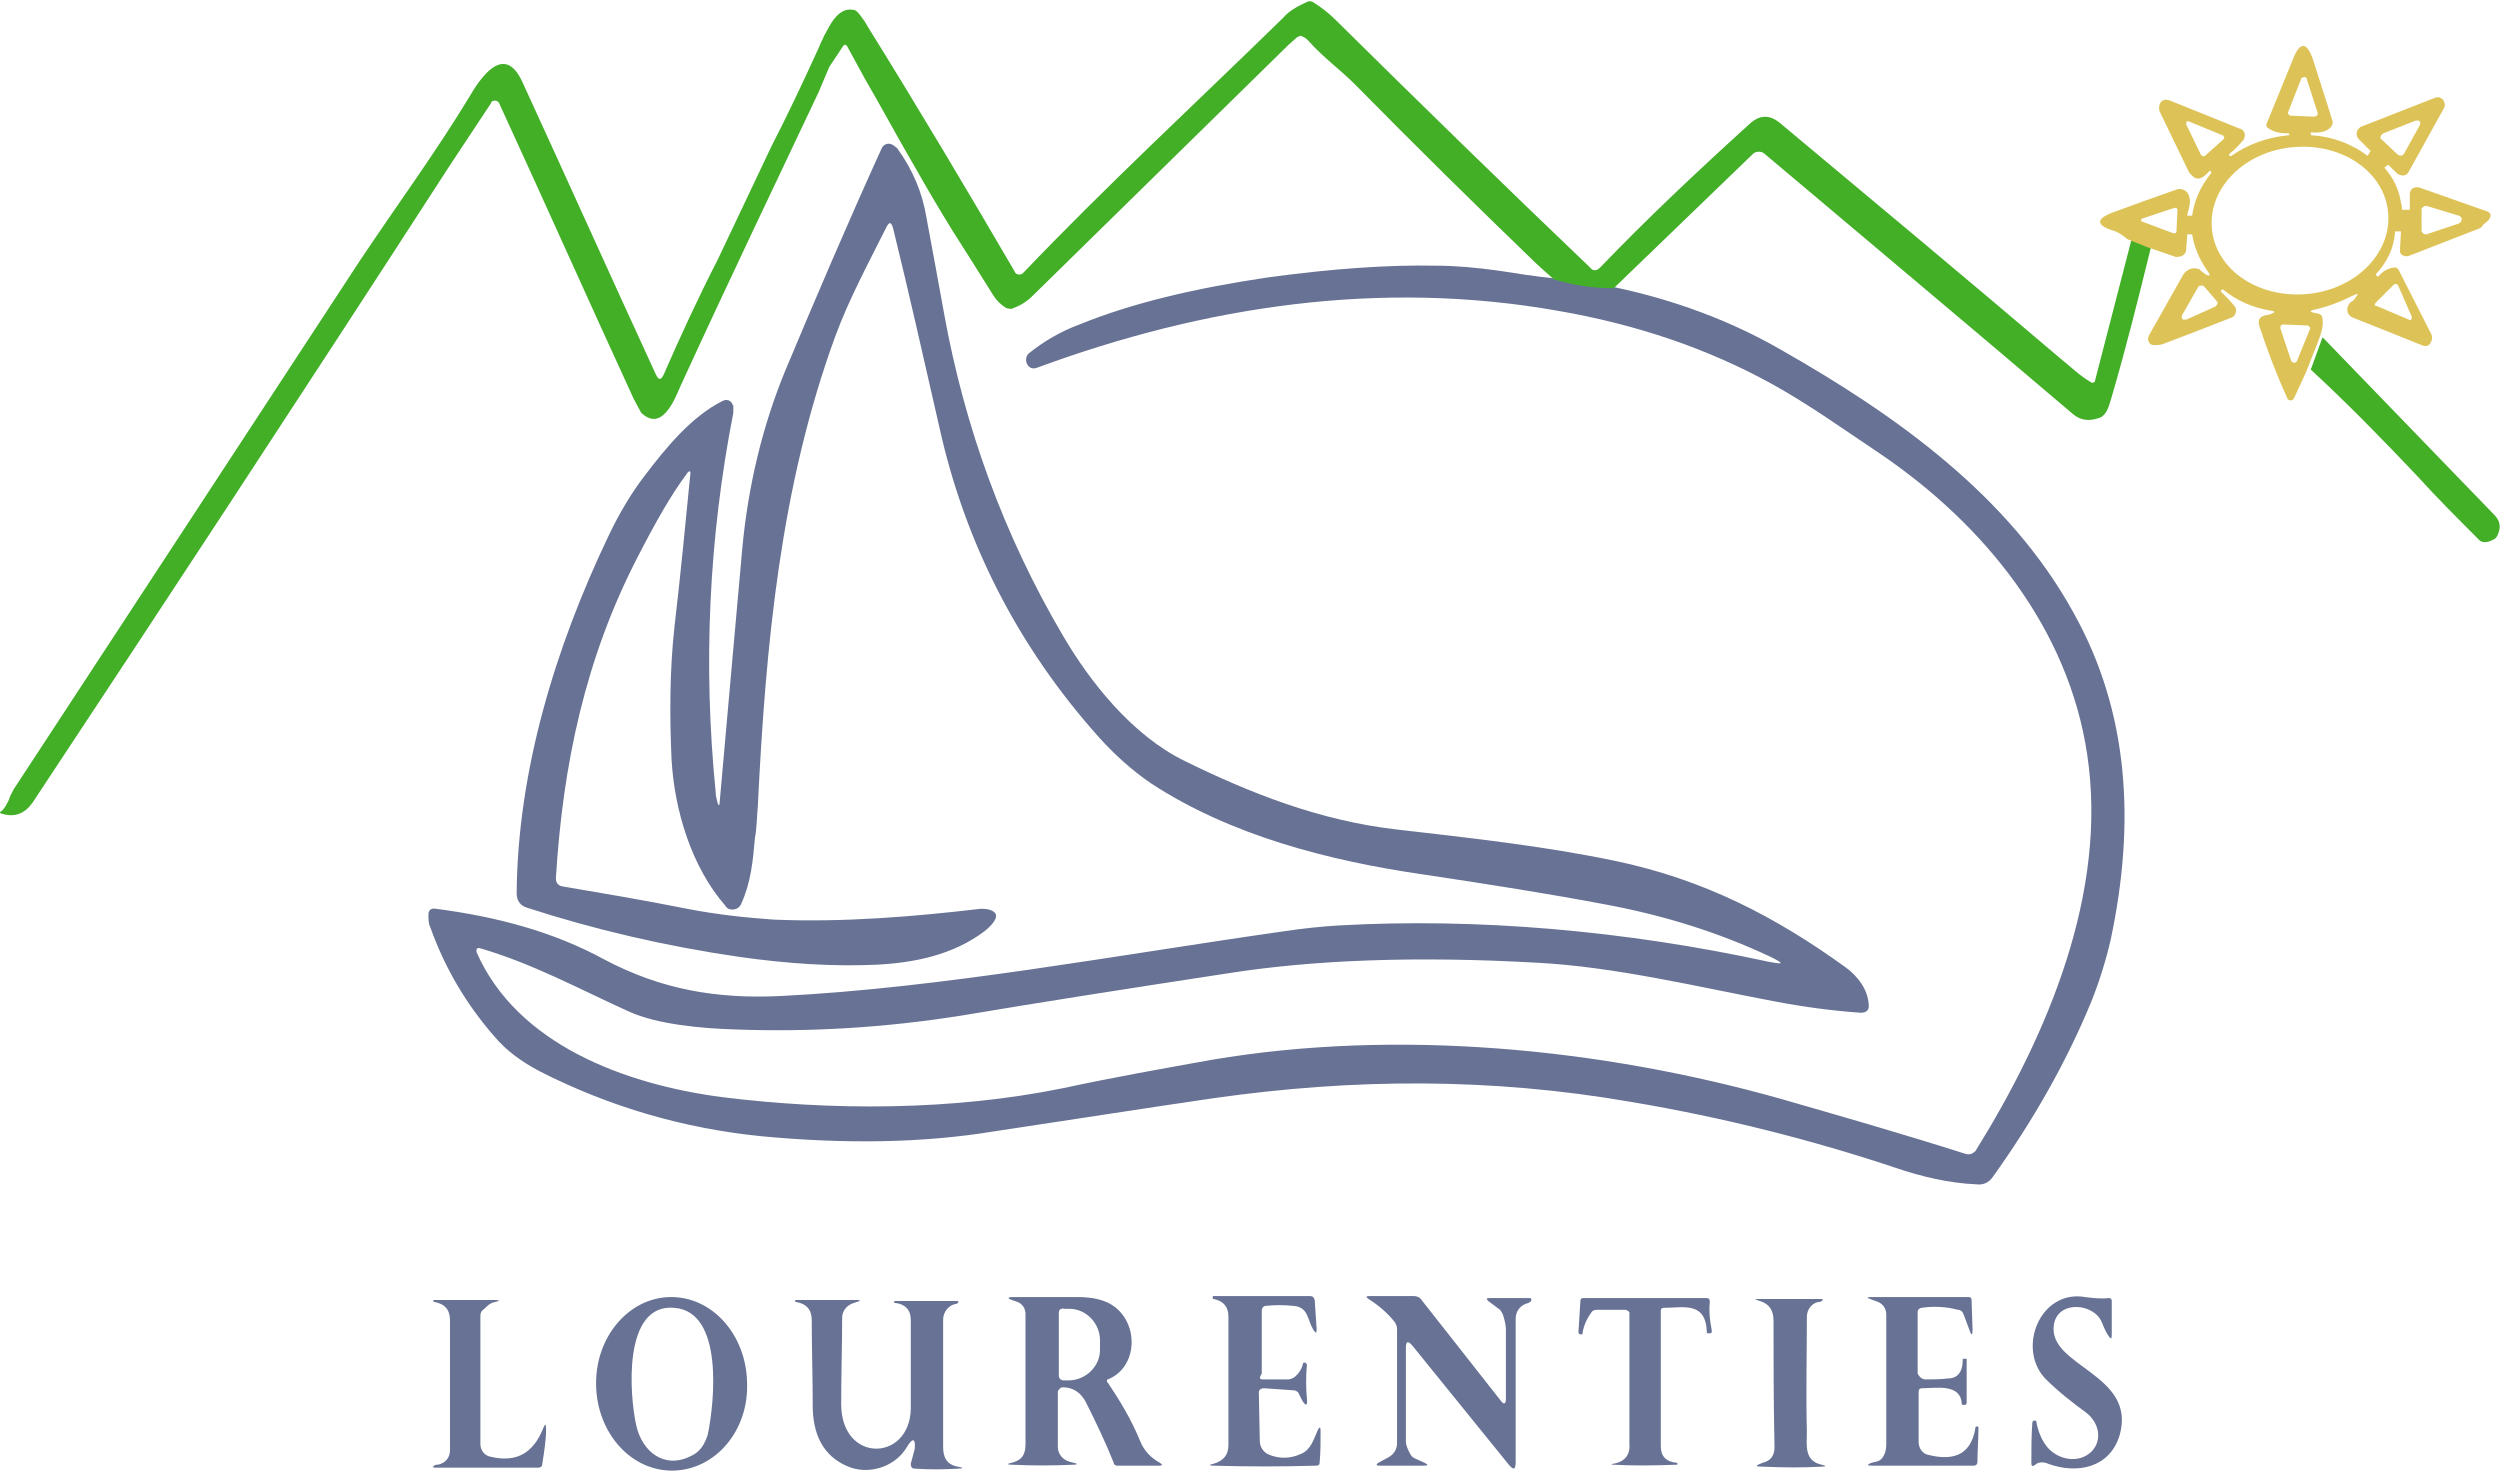 <?xml version="1.0" encoding="utf-8"?>
<!-- Generator: Adobe Illustrator 28.1.0, SVG Export Plug-In . SVG Version: 6.00 Build 0)  -->
<svg version="1.1" id="Calque_1" xmlns="http://www.w3.org/2000/svg" xmlns:xlink="http://www.w3.org/1999/xlink" x="0px" y="0px"
	 viewBox="0 0 255 150" style="enable-background:new 0 0 255 150;" xml:space="preserve">
<style type="text/css">
	.st0{fill:#D4D3D3;}
	.st1{fill:#677294;}
	.st2{fill:#D3DBED;}
	.st3{fill:#5DBA43;}
	.st4{fill:#CEE2C7;}
	.st5{fill:#DDC357;fill-opacity:0.996;}
	.st6{fill:#F9F0CD;fill-opacity:0.996;}
	.st7{fill:#DB3A3A;}
	.st8{fill:#EFBBBB;}
	.st9{fill:#67C1BF;}
	.st10{fill:#B2D6D4;}
	.st11{fill:#FFFFFF;}
	.st12{display:none;fill:#677294;}
	.st13{fill:#C1272D;}
	.st14{display:none;}
	.st15{display:inline;fill:#677294;}
	.st16{fill:#42AF27;}
	.st17{fill:#381616;}
	.st18{fill:#D8D8D8;}
	.st19{fill:#E6E6E6;}
	.st20{fill:#D67070;}
	.st21{fill:url(#SVGID_1_);}
	.st22{fill:#85CBCB;}
	.st23{fill:#E7D4B6;}
	.st24{fill:#FFECD0;}
	.st25{fill:#F2F2F2;}
	.st26{fill:#CFCFCF;}
	.st27{fill:#EDEDED;}
	.st28{fill:#9BD9DD;}
	.st29{fill:#EADB9D;fill-opacity:0.996;}
	.st30{fill:#ADADAD;}
	.st31{fill:#ABBABD;}
	.st32{fill:#303030;}
	.st33{fill:#86CCCE;}
	.st34{fill:#DCE7EA;}
	.st35{fill:#C1D1D4;}
	.st36{fill:#BCCCCF;}
	.st37{fill:#02060F;}
	.st38{fill:#CCDDE0;}
	.st39{fill:#F0F2F4;}
	.st40{fill:#6C353C;}
</style>
<g>
	<g>
		<path class="st1" d="M158.6,28.4c2,0.6,4,0.9,6.1,0.9c6.1,1.3,11.8,3.4,17,6.4c11.6,6.6,23.2,14.8,29.8,26.8
			c5.7,10.2,6.3,21.5,3.8,33.3c-0.5,2.2-1.2,4.4-2,6.4c-2.6,6.3-6,12.2-10,17.8c-0.4,0.6-1,0.9-1.7,0.8c-2.7-0.1-5.7-0.8-8.3-1.7
			c-8.4-2.8-17.4-5.1-26.9-6.7c-14.4-2.5-28.4-2.4-42.5-0.4c-6.9,1-14.5,2.2-22.5,3.4c-7.3,1.2-15.2,1.3-23.7,0.5
			c-8-0.8-15.5-3-22.6-6.6c-1.9-1-3.4-2.1-4.6-3.5c-2.9-3.3-5.1-7-6.6-11.2c-0.2-0.4-0.2-0.8-0.2-1.3c0-0.5,0.3-0.7,0.8-0.6
			c6.1,0.8,11.9,2.3,17.2,5.2c5.7,3,11.3,4,17.8,3.7c16.4-0.8,34.5-4.2,51.4-6.6c2-0.3,3.9-0.5,5.6-0.6c14-0.8,29.2,0.5,43.9,3.7
			c1.6,0.3,1.6,0.2,0.2-0.5c-5.3-2.5-10.8-4.2-16.6-5.3c-5.8-1.1-12.1-2.1-18.8-3.1c-9.7-1.4-19.7-4-27.8-9.3
			c-1.9-1.3-3.7-2.9-5.4-4.8c-8.2-9.2-13.6-19.8-16.2-31.6c-1.6-7-3.1-13.7-4.7-20.2c-0.2-0.7-0.4-0.7-0.7-0.1
			c-1.8,3.6-3.8,7.3-5.2,11.1c-5.6,15.3-7.1,31.5-7.9,47.9c-0.1,1.1-0.1,2.2-0.3,3.3c-0.2,2.3-0.4,4.5-1.4,6.7
			c-0.2,0.5-0.8,0.7-1.3,0.5c-0.1-0.1-0.2-0.1-0.3-0.3c-3.5-4-5.2-9.8-5.5-14.9c-0.2-4.4-0.2-9.1,0.3-13.6
			c0.6-5.1,1.1-10.3,1.6-15.4c0.1-0.5-0.1-0.6-0.4-0.1c-1.5,2-3.1,4.8-4.9,8.3c-5.4,10.4-7.7,21.3-8.4,32.9c0,0.4,0.2,0.7,0.6,0.8
			c4.1,0.7,8.3,1.4,12.8,2.3c3.1,0.6,6,0.9,8.8,1.1c7.1,0.3,14.3-0.3,21.1-1.1c0.4,0,0.8,0,1.2,0.2c0.4,0.2,0.5,0.5,0.3,0.9
			c-0.2,0.4-0.6,0.8-1.1,1.2c-3.2,2.4-7.1,3.2-11,3.4c-4.4,0.2-9.1-0.1-14-0.8c-7.6-1.1-14.8-2.8-21.6-5c-0.7-0.2-1.1-0.7-1.1-1.5
			c0.1-12.4,3.9-25,9.4-36.5c1.1-2.3,2.3-4.3,3.6-6c2.2-2.9,4.8-6.1,8-7.7c0.4-0.2,0.8-0.1,1,0.3c0,0.1,0.1,0.1,0.1,0.2
			c0,0.2,0,0.5,0,0.7c-2.5,12.8-3.1,25.7-1.8,38.7c0,0.4,0.1,0.7,0.2,1.1c0.1,0.3,0.2,0.3,0.2,0c0.8-9.2,1.6-17.8,2.3-25.8
			c0.6-6.6,2.1-12.7,4.4-18.3c3.1-7.4,6.3-14.9,9.8-22.6c0.2-0.5,0.7-0.7,1.2-0.4c0.1,0.1,0.3,0.2,0.4,0.3c1.6,2.2,2.6,4.6,3,7.1
			c0.6,3.2,1.2,6.5,1.8,9.8c2.1,11.6,6.1,22.6,12.1,32.8c2.8,4.8,7.1,10.2,12.4,12.8c6.7,3.3,13.8,6.1,21.6,7
			c7.8,0.9,15.1,1.7,22.3,3.2c9.1,1.9,16.4,5.7,23.6,10.9c1.2,0.9,2.2,2.2,2.3,3.7c0.1,0.6-0.2,0.9-0.8,0.9c-2.9-0.2-5.9-0.6-9-1.2
			c-7.9-1.5-16.2-3.5-24-3.9c-12.3-0.7-22.9-0.3-31.7,1.1c-9.8,1.5-18.8,2.9-27.1,4.3c-7.6,1.2-15.3,1.7-23.1,1.4
			c-3.3-0.1-7.8-0.5-10.7-1.8c-5.1-2.3-9.8-4.9-15.3-6.5c-0.1,0-0.3,0-0.3,0.2c0,0.1,0,0.1,0,0.2c4.1,9.4,15.1,13.5,25,14.8
			c11.2,1.4,23.5,1.4,34.8-0.9c5.1-1.1,10.2-2,15.2-2.9c18.9-3.2,39.7-1.2,58.1,4c5.9,1.7,12.2,3.5,18.8,5.6c0.4,0.1,0.7,0,1-0.3
			C208.9,105.5,215,91,212.9,77c-1.9-12.9-10.5-23.5-21.1-30.7c-3.6-2.4-7.2-5-11-7.1c-6.5-3.6-13.8-6.1-21.9-7.5
			c-18.1-3.2-36-0.5-53.1,5.8c-0.5,0.2-0.9,0-1.1-0.5c-0.1-0.4,0-0.8,0.3-1c1.5-1.2,3.2-2.2,5.1-2.9c5.4-2.2,11.8-3.7,19.2-4.8
			c6.6-0.9,12.3-1.3,17.2-1.2c2,0,4.1,0.2,6.3,0.5C154.7,27.9,156.6,28.2,158.6,28.4z"/>
		<g>
			<path class="st1" d="M165.7,133.6l-2.8,0c-0.3,0-0.5,0.1-0.6,0.3c-0.5,0.7-0.8,1.4-0.9,2.2c0,0,0,0,0,0l-0.2,0
				c-0.1,0-0.2-0.1-0.2-0.2l0.2-3.2c0-0.2,0.1-0.3,0.3-0.3l12.5,0c0.3,0,0.4,0.1,0.4,0.4c-0.1,0.9,0,1.9,0.2,2.9
				c0,0.2,0,0.3-0.2,0.3l-0.2,0c0,0-0.1,0-0.1-0.1c-0.1-3.2-2.4-2.5-4.4-2.5c-0.2,0-0.3,0.1-0.3,0.3l0,0c0,5,0,9.6,0,13.8
				c0,1,0.5,1.6,1.6,1.7c0.1,0,0.1,0.1,0.1,0.1v0c0,0.1,0,0.1-0.1,0.1c-2.4,0.1-4.6,0.1-6.4,0c-0.3,0-0.3-0.1,0-0.1
				c1.1-0.2,1.7-0.9,1.6-2c0-4.2,0-8.7,0-13.4C166.2,133.8,166,133.6,165.7,133.6C165.7,133.6,165.7,133.6,165.7,133.6z"/>
			<path class="st1" d="M49,134.2l0,13.1c0,0.6,0.4,1.2,1.1,1.3c2.6,0.6,4.3-0.4,5.3-2.9c0.2-0.5,0.3-0.5,0.3,0.1
				c0,1.1-0.2,2.3-0.4,3.6c0,0.2-0.2,0.3-0.4,0.3l-10.5,0c-0.3,0-0.3-0.1-0.1-0.2c0.1-0.1,0.2-0.1,0.3-0.1c0.2,0,0.4-0.1,0.6-0.2
				c0.5-0.3,0.7-0.8,0.7-1.3c0-4.3,0-8.7,0-13.2c0-1.1-0.5-1.7-1.6-1.9c0,0-0.1,0-0.1-0.1c0-0.1,0-0.1,0-0.1c0,0,0.1,0,0.1,0
				c2.1,0,4.1,0,6.2,0c0.5,0,0.5,0.1,0,0.2c-0.5,0.1-0.8,0.4-1.1,0.7C49.1,133.7,49,133.9,49,134.2z"/>
			<path class="st1" d="M68.7,150c-4.3,0.1-7.8-3.8-7.9-8.7c-0.1-4.9,3.3-8.9,7.5-9c0,0,0,0,0,0c4.3-0.1,7.8,3.8,7.9,8.7l0,0
				C76.4,145.9,73,149.9,68.7,150L68.7,150z M68.8,133.4c-5.3-0.5-4.6,8.9-3.9,12c0.6,2.7,2.9,4.5,5.6,3.1c0.9-0.4,1.4-1.2,1.7-2.2
				C72.9,142.9,73.8,133.8,68.8,133.4z"/>
			<path class="st1" d="M93.3,147.8c0.1-1.1-0.2-1.2-0.8-0.2c-1.1,1.9-3.6,2.8-5.7,2.1c-2.5-0.9-3.8-2.9-3.9-6c0-3.1-0.1-6.1-0.1-9
				c0-1.1-0.5-1.7-1.6-1.9c-0.1,0-0.1-0.1-0.1-0.1v0c0-0.1,0-0.1,0.1-0.1c2.1,0,4.2,0,6.2,0c0.4,0,0.4,0.1,0,0.2
				c-0.1,0-0.2,0.1-0.3,0.1c-0.7,0.2-1.2,0.8-1.2,1.5c0,2.9-0.1,5.8-0.1,8.8c0,6.1,7,5.9,7.1,0.5c0-3,0-6,0-9.1c0-1-0.6-1.6-1.6-1.7
				c-0.1,0-0.1,0-0.1-0.1v0c0-0.1,0.1-0.1,0.1-0.1c2,0,4.1,0,6.3,0c0.2,0,0.2,0.1,0.1,0.2c-0.1,0.1-0.2,0.1-0.2,0.1
				c-0.7,0.1-1.3,0.8-1.3,1.6c0,4.4,0,8.8,0,13c0,1.1,0.4,1.8,1.5,2c0.6,0.1,0.6,0.2,0,0.2c-1.5,0.1-2.9,0.1-4.4,0
				c-0.3,0-0.4-0.2-0.4-0.5L93.3,147.8z"/>
			<path class="st1" d="M113,140.7c-0.1,0-0.1,0.1-0.1,0.2c0,0,0,0,0,0c1.3,1.9,2.5,3.9,3.4,6.1c0.4,1,1.1,1.7,2,2.2
				c0.3,0.2,0.3,0.3-0.1,0.3l-4.2,0c-0.2,0-0.4-0.1-0.4-0.3c-0.8-2-1.8-4.1-2.8-6.1c-0.5-1-1.3-1.6-2.4-1.6c-0.2,0-0.4,0.2-0.5,0.4
				c0,0,0,0,0,0l0,5.7c0,0.7,0.5,1.3,1.2,1.5l0.4,0.1c0.5,0.1,0.4,0.2,0,0.2c-2.1,0.1-4.2,0.1-6.3,0c-0.5,0-0.5-0.1,0-0.2
				c1.6-0.4,1.4-1.5,1.4-3c0-4.2,0-8.3,0-12.2c0-0.5-0.3-1-0.8-1.2l-0.6-0.2c-0.5-0.2-0.4-0.3,0.1-0.3c2,0,4.2,0,6.6,0
				c1.6,0,2.9,0.3,3.8,1C116.2,135.2,116,139.5,113,140.7z M108,133.9l0,6.4c0,0.3,0.2,0.5,0.5,0.5h0.5c1.7,0,3.2-1.4,3.2-3.1
				c0,0,0,0,0,0v-1c0-1.7-1.4-3.2-3.1-3.2c0,0,0,0,0,0h-0.5C108.2,133.4,108,133.6,108,133.9L108,133.9z"/>
			<path class="st1" d="M128.8,140.7l2.6,0c0.2,0,0.4-0.1,0.6-0.2c0.5-0.4,0.8-0.9,0.9-1.4c0-0.1,0.1-0.1,0.1-0.1c0.1,0,0.1,0,0.2,0
				c0,0.1,0.1,0.1,0.1,0.2c-0.1,1.2-0.1,2.3,0,3.4c0.1,0.8-0.1,0.9-0.5,0.2l-0.3-0.6c-0.1-0.3-0.4-0.4-0.7-0.4l-2.9-0.2
				c-0.3,0-0.5,0.2-0.5,0.4c0,0,0,0,0,0l0.1,5c0,0.6,0.4,1.2,1,1.4c1,0.4,2.1,0.4,3.2-0.1c1-0.4,1.3-1.5,1.7-2.4
				c0.2-0.4,0.3-0.4,0.3,0.1c0,1.1,0,2.2-0.1,3.2c0,0.2-0.1,0.3-0.4,0.3c-3.5,0.1-6.9,0.1-10.4,0c-0.5,0-0.5-0.1,0-0.2
				c1-0.3,1.5-0.9,1.5-1.9c0-4.4,0-8.8,0-13.1c0-1-0.5-1.6-1.5-1.8c-0.1,0-0.1,0-0.1-0.1c0,0,0,0,0-0.1c0-0.1,0-0.1,0.1-0.1
				c3.3,0,6.6,0,9.8,0c0.3,0,0.4,0.1,0.5,0.4l0.2,3c0,0.4-0.1,0.4-0.3,0.1c-0.7-1.1-0.5-2.4-2.1-2.5c-0.9-0.1-1.9-0.1-2.8,0
				c-0.2,0-0.4,0.2-0.4,0.5l0,6.4C128.4,140.6,128.5,140.7,128.8,140.7z"/>
			<path class="st1" d="M153.1,142.9c0.3,0.4,0.5,0.3,0.5-0.2c0-2.5,0-4.9,0-7.1c0-0.4-0.1-0.9-0.3-1.5c-0.1-0.2-0.2-0.4-0.3-0.5
				c-0.4-0.3-0.8-0.6-1.2-0.9c-0.2-0.2-0.2-0.3,0.1-0.3l4.1,0c0.2,0,0.2,0.1,0.2,0.2c0,0.1-0.1,0.2-0.3,0.3
				c-0.8,0.2-1.3,0.8-1.3,1.6c0,4.9,0,9.7,0,14.6c0,0.8-0.2,0.9-0.7,0.3l-9.8-12.1c-0.5-0.6-0.7-0.5-0.7,0.2c0,3.2,0,6.4,0,9.5
				c0,0.4,0.2,0.9,0.5,1.4c0.1,0.2,0.3,0.3,0.5,0.4l0.9,0.4c0.4,0.2,0.4,0.3-0.1,0.3l-4.5,0c-0.3,0-0.4-0.1-0.1-0.3l1.1-0.6
				c0.5-0.3,0.8-0.8,0.8-1.4l0-11.7c0-0.2-0.1-0.4-0.2-0.6c-0.7-0.9-1.6-1.7-2.7-2.4c-0.3-0.2-0.3-0.3,0.1-0.3l4.5,0
				c0.3,0,0.6,0.1,0.8,0.4L153.1,142.9z"/>
			<path class="st1" d="M180.9,134.7c0-1-0.4-1.7-1.4-2c-0.6-0.2-0.6-0.2,0-0.2l6.2,0c0.3,0,0.3,0.1,0.1,0.2
				c-0.1,0.1-0.2,0.1-0.3,0.1c-0.7,0.1-1.2,0.8-1.2,1.5c0,3.9-0.1,7.8,0,11.7c0,1.4-0.3,3,1.5,3.4c0.5,0.1,0.5,0.2,0,0.2
				c-1.8,0.1-3.8,0.1-6,0c-0.8,0-0.8-0.1,0-0.4c0.8-0.2,1.2-0.7,1.2-1.6C180.9,142.9,180.9,138.6,180.9,134.7z"/>
			<path class="st1" d="M196.4,140.7c0.8,0,1.5,0,2.3-0.1c1,0,1.5-0.7,1.5-1.9c0-0.1,0-0.1,0.1-0.1l0.2,0c0.1,0,0.1,0,0.1,0.1l0,4.4
				c0,0.1-0.1,0.2-0.2,0.2l-0.2,0c0,0-0.1,0-0.1-0.1c-0.1-2.1-2.6-1.6-4-1.6c-0.3,0-0.4,0.1-0.4,0.4l0,5.1c0,0.6,0.4,1.2,1,1.3
				c2.8,0.7,4.4-0.2,4.8-2.8c0-0.1,0.1-0.1,0.2-0.1c0.1,0,0.1,0.1,0.1,0.1c0,0,0,0.1,0,0.1c0,1.1-0.1,2.2-0.1,3.4
				c0,0.3-0.2,0.4-0.4,0.4l-10.3,0c-0.6,0-0.6-0.1-0.1-0.3c0.4-0.1,0.8-0.1,1.1-0.5c0.3-0.4,0.4-0.9,0.4-1.4c0-4.3,0-8.7,0-13.2
				c0-0.7-0.4-1.2-1.1-1.4c-0.2-0.1-0.4-0.1-0.5-0.2c-0.4-0.1-0.4-0.2,0-0.2l10,0c0.2,0,0.3,0.1,0.3,0.3l0.1,3
				c0,0.6-0.1,0.7-0.3,0.1l-0.6-1.6c-0.1-0.3-0.3-0.5-0.6-0.5c-1.1-0.3-2.4-0.4-3.7-0.2c-0.2,0-0.4,0.2-0.4,0.4l0,6.3
				C195.8,140.5,196.1,140.7,196.4,140.7C196.4,140.7,196.4,140.7,196.4,140.7z"/>
			<path class="st1" d="M209.5,135.1c-0.7,4.3,8.5,5,6.7,11.3c-1,3.3-4.3,4-7.3,2.9c-0.4-0.2-1-0.2-1.3,0.1
				c-0.3,0.2-0.4,0.2-0.4-0.2c0-1.4,0-2.8,0.1-4.1c0-0.1,0.1-0.2,0.2-0.2c0,0,0,0,0.1,0c0.1,0,0.1,0.1,0.1,0.1
				c0.2,1.1,0.6,2,1.2,2.7c1.1,1.2,3.1,1.6,4.4,0.4c1.2-1.2,0.8-3-0.5-4c-1.5-1.1-2.9-2.2-4.2-3.5c-2.9-3.1-0.5-9.1,4.1-8.3
				c0.8,0.1,1.6,0.2,2.4,0.1c0.2,0,0.3,0.1,0.3,0.3c0,0,0,0,0,0l0,3.5c0,0.4-0.1,0.4-0.3,0.1c-0.3-0.4-0.5-0.9-0.7-1.4
				C213.6,132.9,209.9,132.6,209.5,135.1z"/>
		</g>
		<g class="st14">
			<path class="st15" d="M128.8,133.6l-2.8,0c-0.3,0-0.5,0.1-0.6,0.3c-0.5,0.7-0.8,1.4-0.9,2.2c0,0,0,0,0,0l-0.2,0
				c-0.1,0-0.2-0.1-0.2-0.2l0.2-3.2c0-0.2,0.1-0.3,0.3-0.3l12.5,0c0.3,0,0.4,0.1,0.4,0.4c-0.1,0.9,0,1.9,0.2,2.9
				c0,0.2,0,0.3-0.2,0.3l-0.2,0c0,0-0.1,0-0.1-0.1c-0.1-3.2-2.4-2.5-4.4-2.5c-0.2,0-0.3,0.1-0.3,0.3l0,0c0,5,0,9.6,0,13.8
				c0,1,0.5,1.6,1.6,1.7c0.1,0,0.1,0.1,0.1,0.1v0c0,0.1,0,0.1-0.1,0.1c-2.4,0.1-4.6,0.1-6.4,0c-0.3,0-0.3-0.1,0-0.1
				c1.1-0.2,1.7-0.9,1.6-2c0-4.2,0-8.7,0-13.4C129.2,133.8,129,133.6,128.8,133.6C128.8,133.6,128.8,133.6,128.8,133.6z"/>
			<path class="st15" d="M12,134.2l0,13.1c0,0.6,0.4,1.2,1.1,1.3c2.6,0.6,4.3-0.4,5.3-2.9c0.2-0.5,0.3-0.5,0.3,0.1
				c0,1.1-0.2,2.3-0.4,3.6c0,0.2-0.2,0.3-0.4,0.3l-10.5,0c-0.3,0-0.3-0.1-0.1-0.2c0.1-0.1,0.2-0.1,0.3-0.1c0.2,0,0.4-0.1,0.6-0.2
				c0.5-0.3,0.7-0.8,0.7-1.3c0-4.3,0-8.7,0-13.2c0-1.1-0.5-1.7-1.6-1.9c0,0-0.1,0-0.1-0.1c0-0.1,0-0.1,0-0.1c0,0,0.1,0,0.1,0
				c2.1,0,4.1,0,6.2,0c0.5,0,0.5,0.1,0,0.2c-0.5,0.1-0.8,0.4-1.1,0.7C12.1,133.7,12,133.9,12,134.2z"/>
			<path class="st15" d="M31.8,150c-4.3,0.1-7.8-3.8-7.9-8.7c-0.1-4.9,3.3-8.9,7.5-9c0,0,0,0,0,0c4.3-0.1,7.8,3.8,7.9,8.7l0,0
				C39.4,145.9,36,149.9,31.8,150L31.8,150z M31.8,133.4c-5.3-0.5-4.6,8.9-3.9,12c0.6,2.7,2.9,4.5,5.6,3.1c0.9-0.4,1.4-1.2,1.7-2.2
				C35.9,142.9,36.9,133.8,31.8,133.4z"/>
			<path class="st15" d="M56.3,147.8c0.1-1.1-0.2-1.2-0.8-0.2c-1.1,1.9-3.6,2.8-5.7,2.1c-2.5-0.9-3.8-2.9-3.9-6c0-3.1-0.1-6.1-0.1-9
				c0-1.1-0.5-1.7-1.6-1.9c-0.1,0-0.1-0.1-0.1-0.1v0c0-0.1,0-0.1,0.1-0.1c2.1,0,4.2,0,6.2,0c0.4,0,0.4,0.1,0,0.2
				c-0.1,0-0.2,0.1-0.3,0.1c-0.7,0.2-1.2,0.8-1.2,1.5c0,2.9-0.1,5.8-0.1,8.8c0,6.1,7,5.9,7.1,0.5c0-3,0-6,0-9.1c0-1-0.6-1.6-1.6-1.7
				c-0.1,0-0.1,0-0.1-0.1v0c0-0.1,0.1-0.1,0.1-0.1c2,0,4.1,0,6.3,0c0.2,0,0.2,0.1,0.1,0.2c-0.1,0.1-0.2,0.1-0.2,0.1
				c-0.7,0.1-1.3,0.8-1.3,1.6c0,4.4,0,8.8,0,13c0,1.1,0.4,1.8,1.5,2c0.6,0.1,0.6,0.2,0,0.2c-1.5,0.1-2.9,0.1-4.4,0
				c-0.3,0-0.4-0.2-0.4-0.5L56.3,147.8z"/>
			<path class="st15" d="M76.1,140.7c-0.1,0-0.1,0.1-0.1,0.2c0,0,0,0,0,0c1.3,1.9,2.5,3.9,3.4,6.1c0.4,1,1.1,1.7,2,2.2
				c0.3,0.2,0.3,0.3-0.1,0.3l-4.2,0c-0.2,0-0.4-0.1-0.4-0.3c-0.8-2-1.8-4.1-2.8-6.1c-0.5-1-1.3-1.6-2.4-1.6c-0.2,0-0.4,0.2-0.5,0.4
				c0,0,0,0,0,0l0,5.7c0,0.7,0.5,1.3,1.2,1.5l0.4,0.1c0.5,0.1,0.4,0.2,0,0.2c-2.1,0.1-4.2,0.1-6.3,0c-0.5,0-0.5-0.1,0-0.2
				c1.6-0.4,1.4-1.5,1.4-3c0-4.2,0-8.3,0-12.2c0-0.5-0.3-1-0.8-1.2l-0.6-0.2c-0.5-0.2-0.4-0.3,0.1-0.3c2,0,4.2,0,6.6,0
				c1.6,0,2.9,0.3,3.8,1C79.2,135.2,79.1,139.5,76.1,140.7z M71.1,133.9l0,6.4c0,0.3,0.2,0.5,0.5,0.5H72c1.7,0,3.2-1.4,3.2-3.1
				c0,0,0,0,0,0v-1c0-1.7-1.4-3.2-3.1-3.2c0,0,0,0,0,0h-0.5C71.3,133.4,71.1,133.6,71.1,133.9L71.1,133.9z"/>
			<path class="st15" d="M91.8,140.7l2.6,0c0.2,0,0.4-0.1,0.6-0.2c0.5-0.4,0.8-0.9,0.9-1.4c0-0.1,0.1-0.1,0.1-0.1c0.1,0,0.1,0,0.2,0
				c0,0.1,0.1,0.1,0.1,0.2c-0.1,1.2-0.1,2.3,0,3.4c0.1,0.8-0.1,0.9-0.5,0.2l-0.3-0.6c-0.1-0.3-0.4-0.4-0.7-0.4l-2.9-0.2
				c-0.3,0-0.5,0.2-0.5,0.4c0,0,0,0,0,0l0.1,5c0,0.6,0.4,1.2,1,1.4c1,0.4,2.1,0.4,3.2-0.1c1-0.4,1.3-1.5,1.7-2.4
				c0.2-0.4,0.3-0.4,0.3,0.1c0,1.1,0,2.2-0.1,3.2c0,0.2-0.1,0.3-0.4,0.3c-3.5,0.1-6.9,0.1-10.4,0c-0.5,0-0.5-0.1,0-0.2
				c1-0.3,1.5-0.9,1.5-1.9c0-4.4,0-8.8,0-13.1c0-1-0.5-1.6-1.5-1.8c-0.1,0-0.1,0-0.1-0.1c0,0,0,0,0-0.1c0-0.1,0-0.1,0.1-0.1
				c3.3,0,6.6,0,9.8,0c0.3,0,0.4,0.1,0.5,0.4l0.2,3c0,0.4-0.1,0.4-0.3,0.1c-0.7-1.1-0.5-2.4-2.1-2.5c-0.9-0.1-1.9-0.1-2.8,0
				c-0.2,0-0.4,0.2-0.4,0.5l0,6.4C91.4,140.6,91.6,140.7,91.8,140.7z"/>
			<path class="st15" d="M116.1,142.9c0.3,0.4,0.5,0.3,0.5-0.2c0-2.5,0-4.9,0-7.1c0-0.4-0.1-0.9-0.3-1.5c-0.1-0.2-0.2-0.4-0.3-0.5
				c-0.4-0.3-0.8-0.6-1.2-0.9c-0.2-0.2-0.2-0.3,0.1-0.3l4.1,0c0.2,0,0.2,0.1,0.2,0.2c0,0.1-0.1,0.2-0.3,0.3
				c-0.8,0.2-1.3,0.8-1.3,1.6c0,4.9,0,9.7,0,14.6c0,0.8-0.2,0.9-0.7,0.3l-9.8-12.1c-0.5-0.6-0.7-0.5-0.7,0.2c0,3.2,0,6.4,0,9.5
				c0,0.4,0.2,0.9,0.5,1.4c0.1,0.2,0.3,0.3,0.5,0.4l0.9,0.4c0.4,0.2,0.4,0.3-0.1,0.3l-4.5,0c-0.3,0-0.4-0.1-0.1-0.3l1.1-0.6
				c0.5-0.3,0.8-0.8,0.8-1.4l0-11.7c0-0.2-0.1-0.4-0.2-0.6c-0.7-0.9-1.6-1.7-2.7-2.4c-0.3-0.2-0.3-0.3,0.1-0.3l4.5,0
				c0.3,0,0.6,0.1,0.8,0.4L116.1,142.9z"/>
			<path class="st15" d="M143.9,134.7c0-1-0.4-1.7-1.4-2c-0.6-0.2-0.6-0.2,0-0.2l6.2,0c0.3,0,0.3,0.1,0.1,0.2
				c-0.1,0.1-0.2,0.1-0.3,0.1c-0.7,0.1-1.2,0.8-1.2,1.5c0,3.9-0.1,7.8,0,11.7c0,1.4-0.3,3,1.5,3.4c0.5,0.1,0.5,0.2,0,0.2
				c-1.8,0.1-3.8,0.1-6,0c-0.8,0-0.8-0.1,0-0.4c0.8-0.2,1.2-0.7,1.2-1.6C143.9,142.9,143.9,138.6,143.9,134.7z"/>
			<path class="st15" d="M159.4,140.7c0.8,0,1.5,0,2.3-0.1c1,0,1.5-0.7,1.5-1.9c0-0.1,0-0.1,0.1-0.1l0.2,0c0.1,0,0.1,0,0.1,0.1
				l0,4.4c0,0.1-0.1,0.2-0.2,0.2l-0.2,0c0,0-0.1,0-0.1-0.1c-0.1-2.1-2.6-1.6-4-1.6c-0.3,0-0.4,0.1-0.4,0.4l0,5.1
				c0,0.6,0.4,1.2,1,1.3c2.8,0.7,4.4-0.2,4.8-2.8c0-0.1,0.1-0.1,0.2-0.1c0.1,0,0.1,0.1,0.1,0.1c0,0,0,0.1,0,0.1
				c0,1.1-0.1,2.2-0.1,3.4c0,0.3-0.2,0.4-0.4,0.4l-10.3,0c-0.6,0-0.6-0.1-0.1-0.3c0.4-0.1,0.8-0.1,1.1-0.5c0.3-0.4,0.4-0.9,0.4-1.4
				c0-4.3,0-8.7,0-13.2c0-0.7-0.4-1.2-1.1-1.4c-0.2-0.1-0.4-0.1-0.5-0.2c-0.4-0.1-0.4-0.2,0-0.2l10,0c0.2,0,0.3,0.1,0.3,0.3l0.1,3
				c0,0.6-0.1,0.7-0.3,0.1l-0.6-1.6c-0.1-0.3-0.3-0.5-0.6-0.5c-1.1-0.3-2.4-0.4-3.7-0.2c-0.2,0-0.4,0.2-0.4,0.4l0,6.3
				C158.9,140.5,159.1,140.7,159.4,140.7C159.4,140.7,159.4,140.7,159.4,140.7z"/>
			<path class="st15" d="M172.5,135.1c-0.7,4.3,8.5,5,6.7,11.3c-1,3.3-4.3,4-7.3,2.9c-0.4-0.2-1-0.2-1.3,0.1
				c-0.3,0.2-0.4,0.2-0.4-0.2c0-1.4,0-2.8,0.1-4.1c0-0.1,0.1-0.2,0.2-0.2c0,0,0,0,0.1,0c0.1,0,0.1,0.1,0.1,0.1
				c0.2,1.1,0.6,2,1.2,2.7c1.1,1.2,3.1,1.6,4.4,0.4c1.2-1.2,0.8-3-0.5-4c-1.5-1.1-2.9-2.2-4.2-3.5c-2.9-3.1-0.5-9.1,4.1-8.3
				c0.8,0.1,1.6,0.2,2.4,0.1c0.2,0,0.3,0.1,0.3,0.3c0,0,0,0,0,0l0,3.5c0,0.4-0.1,0.4-0.3,0.1c-0.3-0.4-0.5-0.9-0.7-1.4
				C176.6,132.9,172.9,132.6,172.5,135.1z"/>
		</g>
		<g class="st14">
			<path class="st15" d="M193.6,145.1c1.1-0.3,2.2-1,3.3-1.9c0.1-0.1,0.3-0.1,0.4,0c0,0,0,0,0,0l0.1,0.1c0.2,0.2,0.2,0.5,0,0.7
				c-0.9,1-2,1.7-3.3,2.3c-2.3,1-3.5-0.8-3.4-2.7c0.1-2.8,0.6-5.4,1.4-7.6c0-0.1,0.1-0.3,0.2-0.4c0.8-0.8,1.3-0.7,1.6,0.2
				c0,0.1,0,0.3,0,0.4c-0.9,2.8-1.3,5.5-1.3,8.1c0,0.5,0.4,0.9,0.9,0.9C193.5,145.2,193.6,145.2,193.6,145.1z"/>
			<path class="st15" d="M201.6,144.1c0.1,0.5,0.4,0.8,1,0.8c1.5,0,2.9-0.8,4.2-2.3c0.1-0.1,0.2-0.1,0.3,0c0,0,0,0,0.1,0.1l0.1,0.2
				c0.1,0.3,0.1,0.6-0.1,0.8c-1.4,1.8-3,2.7-4.7,2.6c-1.7,0-2.5-0.9-2.6-2.8c-0.1-2.2,0.8-3.9,2.7-4.9c2-1.2,3.6,1,2.1,2.8
				c-0.7,0.8-1.6,1.6-2.8,2.1C201.6,143.7,201.5,143.9,201.6,144.1z M201.6,142.3c0.2,0.2,0.8-0.2,1.3-0.8l0,0
				c0.5-0.7,0.7-1.3,0.5-1.5c-0.2-0.2-0.8,0.2-1.3,0.8l0,0C201.6,141.4,201.4,142.1,201.6,142.3z"/>
		</g>
		<g class="st14">
			<path class="st15" d="M223.2,145.1c1,0,1.9-0.3,2.5-1c0.6-0.6,1.2-1.2,1.6-1.7c0.7-0.8,0.9-0.6,0.6,0.4c-0.5,1.6-1.7,2.8-3.4,3.5
				c-3,1.2-4.2-1.4-3.9-3.9c0.3-2.3,0.6-4.5,1.1-6.6c0.1-0.5,0.4-0.8,0.9-0.8c0.1,0,0.2,0,0.3,0.1c0.4,0.1,0.5,0.4,0.5,0.8
				c-0.5,2.3-1.7,6.7-0.8,8.9C222.8,145,223,145.1,223.2,145.1z"/>
			<path class="st15" d="M246.7,140.9c-0.9,1-1.5,2.2-1.6,3.6c-0.1,0.6,0.4,1.1,0.9,1.1c0.1,0,0.1,0,0.2,0c1.6-0.2,3-0.8,4.3-1.9
				c0.1-0.1,0.1-0.1,0.2-0.1c0.3-0.1,0.5,0,0.6,0.2c0.1,0.1,0,0.3-0.1,0.4c-1,1.4-2.5,2.3-4.3,2.7c-2.4,0.6-4-1-3.4-3.3
				c0.5-1.8,1.4-3.2,2.7-4.2c0.5-0.4,1.3-0.4,1.8,0.1c0.5,0.4,0.7,1,0.7,1.7c0,0.3-0.2,0.5-0.5,0.7c-0.1,0-0.2,0.1-0.3,0.1
				c-0.2,0-0.4-0.1-0.5-0.3l-0.3-0.6C247.2,140.6,247,140.6,246.7,140.9z"/>
			<path class="st15" d="M235.3,144.9c-0.2-0.4-0.4-0.4-0.7-0.1c-1,1.2-2.1,1.9-3.2,2.1c-0.9,0.1-1.7-0.5-1.8-1.4c0-0.1,0-0.2,0-0.3
				c0.1-2.7,2.6-6.6,5.9-6c0.7,0.1,1.1,0.8,1,1.4l-0.4,2.4c-0.1,0.5,0.3,1,0.8,1.1c0.1,0,0.2,0,0.3,0c1.5-0.2,3-1.7,4-2.8
				c0.1-0.2,0.4-0.2,0.5,0c0,0,0.1,0.1,0.1,0.2c0.1,0.3,0.1,0.6-0.1,0.9C240.8,143.8,236.6,147.8,235.3,144.9z M231.3,145.4
				c0.5,0.4,1.7-0.4,2.6-1.7c0,0,0,0,0,0c0.9-1.3,1.3-2.7,0.8-3c-0.5-0.4-1.7,0.4-2.6,1.7c0,0,0,0,0,0
				C231.2,143.7,230.8,145,231.3,145.4z"/>
		</g>
	</g>
	<g>
		<path class="st16" d="M217.5,24.1l-3.8,14.7c0,0,0,0.1,0,0.1c-0.1,0.1-0.3,0.2-0.4,0.1c-1.2-0.7-2.1-1.6-3.1-2.4
			c-9.4-8-19-16-28.7-24.1c-1-0.8-2-0.8-3,0.1c-5.4,4.9-10.5,9.7-15.3,14.7c-0.3,0.3-0.7,0.4-1,0c-8.9-8.5-17.5-16.9-26-25.3
			c-0.7-0.7-1.5-1.3-2.3-1.8c-0.2-0.1-0.4-0.1-0.6,0c-1.1,0.5-1.9,1-2.4,1.6c-8.9,8.7-17.9,17-26.5,26c0,0-0.1,0.1-0.1,0.1
			c-0.3,0.2-0.7,0.1-0.8-0.2c-4.9-8.4-9.9-16.8-15-25c-0.2-0.4-0.5-0.8-0.8-1.2C87.4,1.1,87.2,1,87,1c-1.6-0.3-2.5,1.9-2.8,2.4
			C84.1,3.6,84,3.7,84,3.8c-0.2,0.4-0.3,0.6-0.5,1.1c-1.6,3.5-3.2,6.9-4.8,10l-5.5,11.6c-2,3.9-3.8,7.8-5.5,11.7
			c-0.3,0.6-0.5,0.6-0.8,0c-4.6-10-9.1-20-13.6-29.8c-1.9-4.2-4.4-0.3-5.5,1.6c-3.4,5.6-7.3,10.9-11.1,16.6
			C25.3,44,13.6,61.9,1.4,80.5c-0.2,0.4-0.4,0.7-0.5,1.1c-0.2,0.4-0.4,0.8-0.7,1.1C-0.1,82.8,0,83,0.2,83c1.3,0.4,2.3,0,3.1-1.1
			C16.4,62.1,30.6,40.5,45.8,17l4.3-6.5c0-0.1,0.1-0.2,0.2-0.2c0.2-0.1,0.5,0,0.6,0.2c4.6,10,9.1,20.1,13.7,30.1
			c0.4,0.8,0.7,1.3,0.8,1.5c2.1,2,3.4-1.3,4-2.7c5-10.9,9.8-20.9,14.1-30l1.1-2.6L86,4.7c0,0,0.1-0.1,0.1-0.1c0.1-0.1,0.2,0,0.3,0.1
			l1.2,2.2L88.2,8c1.8,3.1,3.4,6.1,5.1,9c1.3,2.3,2.6,4.5,3.9,6.6c1.4,2.2,2.8,4.4,4.1,6.5c0.3,0.5,0.8,1,1.3,1.3
			c0.2,0.1,0.4,0.1,0.6,0.1c0.8-0.3,1.5-0.7,2.1-1.3l26.1-25.6l0.9-0.8c0.2-0.1,0.3-0.2,0.5-0.1c0.3,0.1,0.5,0.3,0.7,0.5
			c1.4,1.6,3.2,2.9,4.7,4.4c6.3,6.4,12.3,12.3,18,17.8c0.6,0.6,1.4,1.3,2.3,2.1c2,0.6,4,0.9,6.1,0.9l14.2-13.7
			c0.3-0.3,0.9-0.3,1.2,0c10.2,8.6,20.7,17.4,31.4,26.5c0.8,0.7,1.7,0.8,2.8,0.4c0.7-0.3,0.9-1.2,1.1-1.8c1.5-5.1,2.8-10.3,4.1-15.6
			L217.5,24.1z"/>
		<path class="st16" d="M236.9,34.4l17.5,18.1c0.7,0.7,0.7,1.4,0.3,2.2c-0.1,0.1-0.2,0.3-0.3,0.3c-0.7,0.4-1.3,0.4-1.6,0
			c-2.2-2.2-4.3-4.3-6.2-6.4c-3.5-3.7-7.1-7.4-10.9-10.9L236.9,34.4z"/>
	</g>
	<path class="st5" d="M253.8,21.6l-7.1-2.5c-0.1,0-0.1,0-0.2,0c-0.4,0-0.7,0.3-0.7,0.7l0,1.6H245c0-0.2,0-0.5-0.1-0.7
		c-0.2-1.4-0.8-2.6-1.7-3.6l0.4-0.3l0.9,0.9c0,0,0.1,0.1,0.2,0.1c0.4,0.2,0.8,0.1,1-0.3l3.6-6.5c0.1-0.2,0.1-0.4,0-0.6
		c-0.1-0.4-0.6-0.6-1-0.4l-7.4,2.9c-0.1,0-0.2,0.1-0.3,0.2c-0.3,0.3-0.3,0.8,0,1.1l1.2,1.2l-0.3,0.5c-1.7-1.3-3.8-2-5.7-2.1
		c-0.1,0-0.1-0.1-0.1-0.1l0-0.2c0,0,0,0,0,0c0,0,0,0,0,0c1,0.1,1.7-0.1,2.1-0.6c0.1-0.2,0.2-0.4,0.1-0.6c-0.7-2.3-1.4-4.4-2-6.3
		c-0.6-1.7-1.3-1.8-2,0l-2.7,6.6c-0.1,0.2,0,0.4,0.2,0.5c0.6,0.4,1.2,0.5,2,0.5c0.1,0,0.1,0,0.1,0.1c0,0.1,0,0.1-0.1,0.1
		c-2.1,0.2-4.1,0.9-5.8,2.1c-0.1,0-0.1,0-0.2,0l0,0c-0.1-0.1,0-0.1,0-0.2c0.5-0.4,1-0.9,1.4-1.4c0.1-0.1,0.1-0.1,0.1-0.2
		c0.2-0.4,0-0.9-0.5-1l-7.2-2.9c0,0,0,0-0.1,0c-0.3-0.1-0.7,0.1-0.8,0.4c-0.1,0.3-0.1,0.6,0,0.8c0.9,1.9,1.9,3.9,2.9,6
		c0.1,0.3,0.4,0.5,0.6,0.7c0.5,0.3,1,0,1.6-0.7c0,0,0,0,0,0l0.1,0.1c0.1,0.1,0.1,0.1,0,0.2c-1.1,1.4-1.7,2.8-1.9,4.3h-0.5
		c0.1-0.7,0.5-1.4,0.1-2.2c-0.2-0.4-0.7-0.6-1.1-0.5c-2.3,0.8-4.5,1.6-6.4,2.3c-2,0.7-2,1.4,0.1,2c0.2,0.1,0.6,0.3,1.2,0.8l2,0.8
		l2.9,1c0.1,0,0.1,0,0.2,0c0.5,0,0.9-0.3,0.9-0.8c0-0.5,0.1-1,0.1-1.5l0.5,0c0.2,1.3,0.7,2.5,1.6,3.8c0.3,0.4,0.2,0.5-0.2,0.3
		c-0.1-0.1-0.3-0.2-0.4-0.3c-0.1-0.1-0.2-0.1-0.2-0.2c-0.6-0.3-1.3-0.1-1.7,0.5l-3.5,6.2c0,0.1-0.1,0.2-0.1,0.3
		c0,0.4,0.2,0.7,0.6,0.7c0.3,0,0.6,0,0.9-0.1c2.4-0.9,4.7-1.8,7-2.7c0.1,0,0.1-0.1,0.2-0.1c0.3-0.3,0.4-0.8,0.1-1.1
		c-0.4-0.5-0.8-0.9-1.3-1.4c-0.1-0.1-0.1-0.1,0-0.2l0.1-0.1c0,0,0,0,0,0c1.5,1.2,3.1,1.9,5,2.2c0.4,0.1,0.4,0.1,0,0.3
		c-0.1,0-0.2,0.1-0.3,0.1c-0.9,0.1-1.2,0.5-0.9,1.3c0.8,2.4,1.7,4.8,2.8,7.2c0,0.1,0.1,0.2,0.2,0.2c0.2,0.1,0.4,0,0.5-0.2l1.2-2.6
		l1.3-3.3c0.3-0.8,0.5-1.5,0.4-2.2c0-0.2-0.1-0.4-0.4-0.5l-0.5-0.1c-0.4-0.1-0.4-0.2,0-0.3c1.4-0.3,2.7-0.8,4.1-1.5
		c0.4-0.2,0.5-0.1,0.2,0.2c-0.1,0.2-0.3,0.4-0.5,0.5c-0.1,0.1-0.2,0.2-0.3,0.4c-0.2,0.5,0,1,0.5,1.2c2.5,1,4.8,1.9,7,2.8
		c0.5,0.2,0.8,0.1,1-0.4c0.1-0.2,0.1-0.5,0-0.7l-3.3-6.5c-0.1-0.2-0.3-0.4-0.6-0.3c-0.6,0.1-1.1,0.4-1.5,0.9c0,0,0,0,0,0
		c0,0,0,0-0.1,0l-0.1-0.1c-0.1-0.1-0.1-0.1,0-0.2c1.1-1.2,1.8-2.6,1.9-4.3h0.6l-0.1,1.8c0,0.1,0,0.2,0,0.3c0.1,0.4,0.6,0.5,0.9,0.4
		l7.2-2.8c0.2-0.1,0.3-0.2,0.4-0.4C254.3,22.2,254.1,21.8,253.8,21.6z M243.1,13.6l3.3-1.3c0.1,0,0.2,0,0.3,0
		c0.2,0.1,0.2,0.3,0.1,0.5l-1.6,2.9c0,0,0,0-0.1,0.1c-0.1,0.1-0.3,0.1-0.5,0l-1.7-1.6c0,0-0.1-0.1-0.1-0.1
		C242.8,13.9,242.9,13.7,243.1,13.6z M222,23.6C222,23.7,222,23.7,222,23.6c0,0.2-0.2,0.2-0.3,0.2l-3.2-1.2c-0.1,0-0.1-0.1-0.1-0.1
		c0-0.1,0-0.2,0.1-0.2l3.3-1.1c0,0,0,0,0.1,0c0.1,0,0.2,0.1,0.2,0.2L222,23.6z M233.7,11.8c0,0-0.1,0-0.1,0
		c-0.2-0.1-0.3-0.3-0.2-0.4l1.3-3.3c0-0.1,0.1-0.2,0.2-0.2c0.2-0.1,0.4,0,0.4,0.2l1.1,3.4c0,0,0,0.1,0,0.1c0,0.2-0.2,0.3-0.4,0.3
		L233.7,11.8z M224.9,15.9C224.9,15.9,224.9,15.9,224.9,15.9c-0.2,0.1-0.3,0-0.4-0.1l-1.5-3.1c0-0.1,0-0.1,0-0.2
		c0-0.1,0.2-0.2,0.3-0.1l3.4,1.4c0,0,0.1,0,0.1,0.1c0.1,0.1,0.1,0.2,0,0.3L224.9,15.9z M225.9,31.3l-2.9,1.3c-0.1,0-0.2,0-0.3,0
		c-0.2-0.1-0.2-0.3-0.1-0.5l1.6-2.8c0,0,0-0.1,0.1-0.1c0.1-0.1,0.4-0.1,0.5,0l1.3,1.5c0,0,0,0.1,0.1,0.1
		C226.2,31,226.1,31.2,225.9,31.3z M235.6,33.6l-1.3,3.2c0,0.1-0.1,0.1-0.2,0.2c-0.1,0-0.3,0-0.4-0.2l-1.1-3.3c0,0,0-0.1,0-0.1
		c0-0.2,0.1-0.3,0.3-0.3l2.4,0.1c0,0,0.1,0,0.1,0C235.6,33.3,235.7,33.5,235.6,33.6z M244.2,29C244.2,29,244.2,28.9,244.2,29
		c0.2-0.1,0.3,0,0.4,0.1l1.4,3.2c0,0.1,0,0.1,0,0.2c0,0.1-0.2,0.2-0.3,0.1l-3.3-1.4c0,0-0.1,0-0.1,0c-0.1-0.1-0.1-0.2,0-0.3
		L244.2,29z M235.2,30c-5,0.4-9.3-2.6-9.6-6.8c-0.3-4.1,3.4-7.8,8.4-8.2c5-0.4,9.3,2.6,9.6,6.8C243.9,25.9,240.2,29.6,235.2,30z
		 M250.8,22.8l-3.3,1.1c0,0-0.1,0-0.1,0c-0.2,0-0.4-0.2-0.4-0.4l0-2.1c0,0,0-0.1,0-0.1c0.1-0.2,0.3-0.3,0.5-0.3l3.3,1
		c0.1,0,0.2,0.1,0.3,0.3C251.1,22.5,251,22.7,250.8,22.8z"/>
</g>
</svg>

